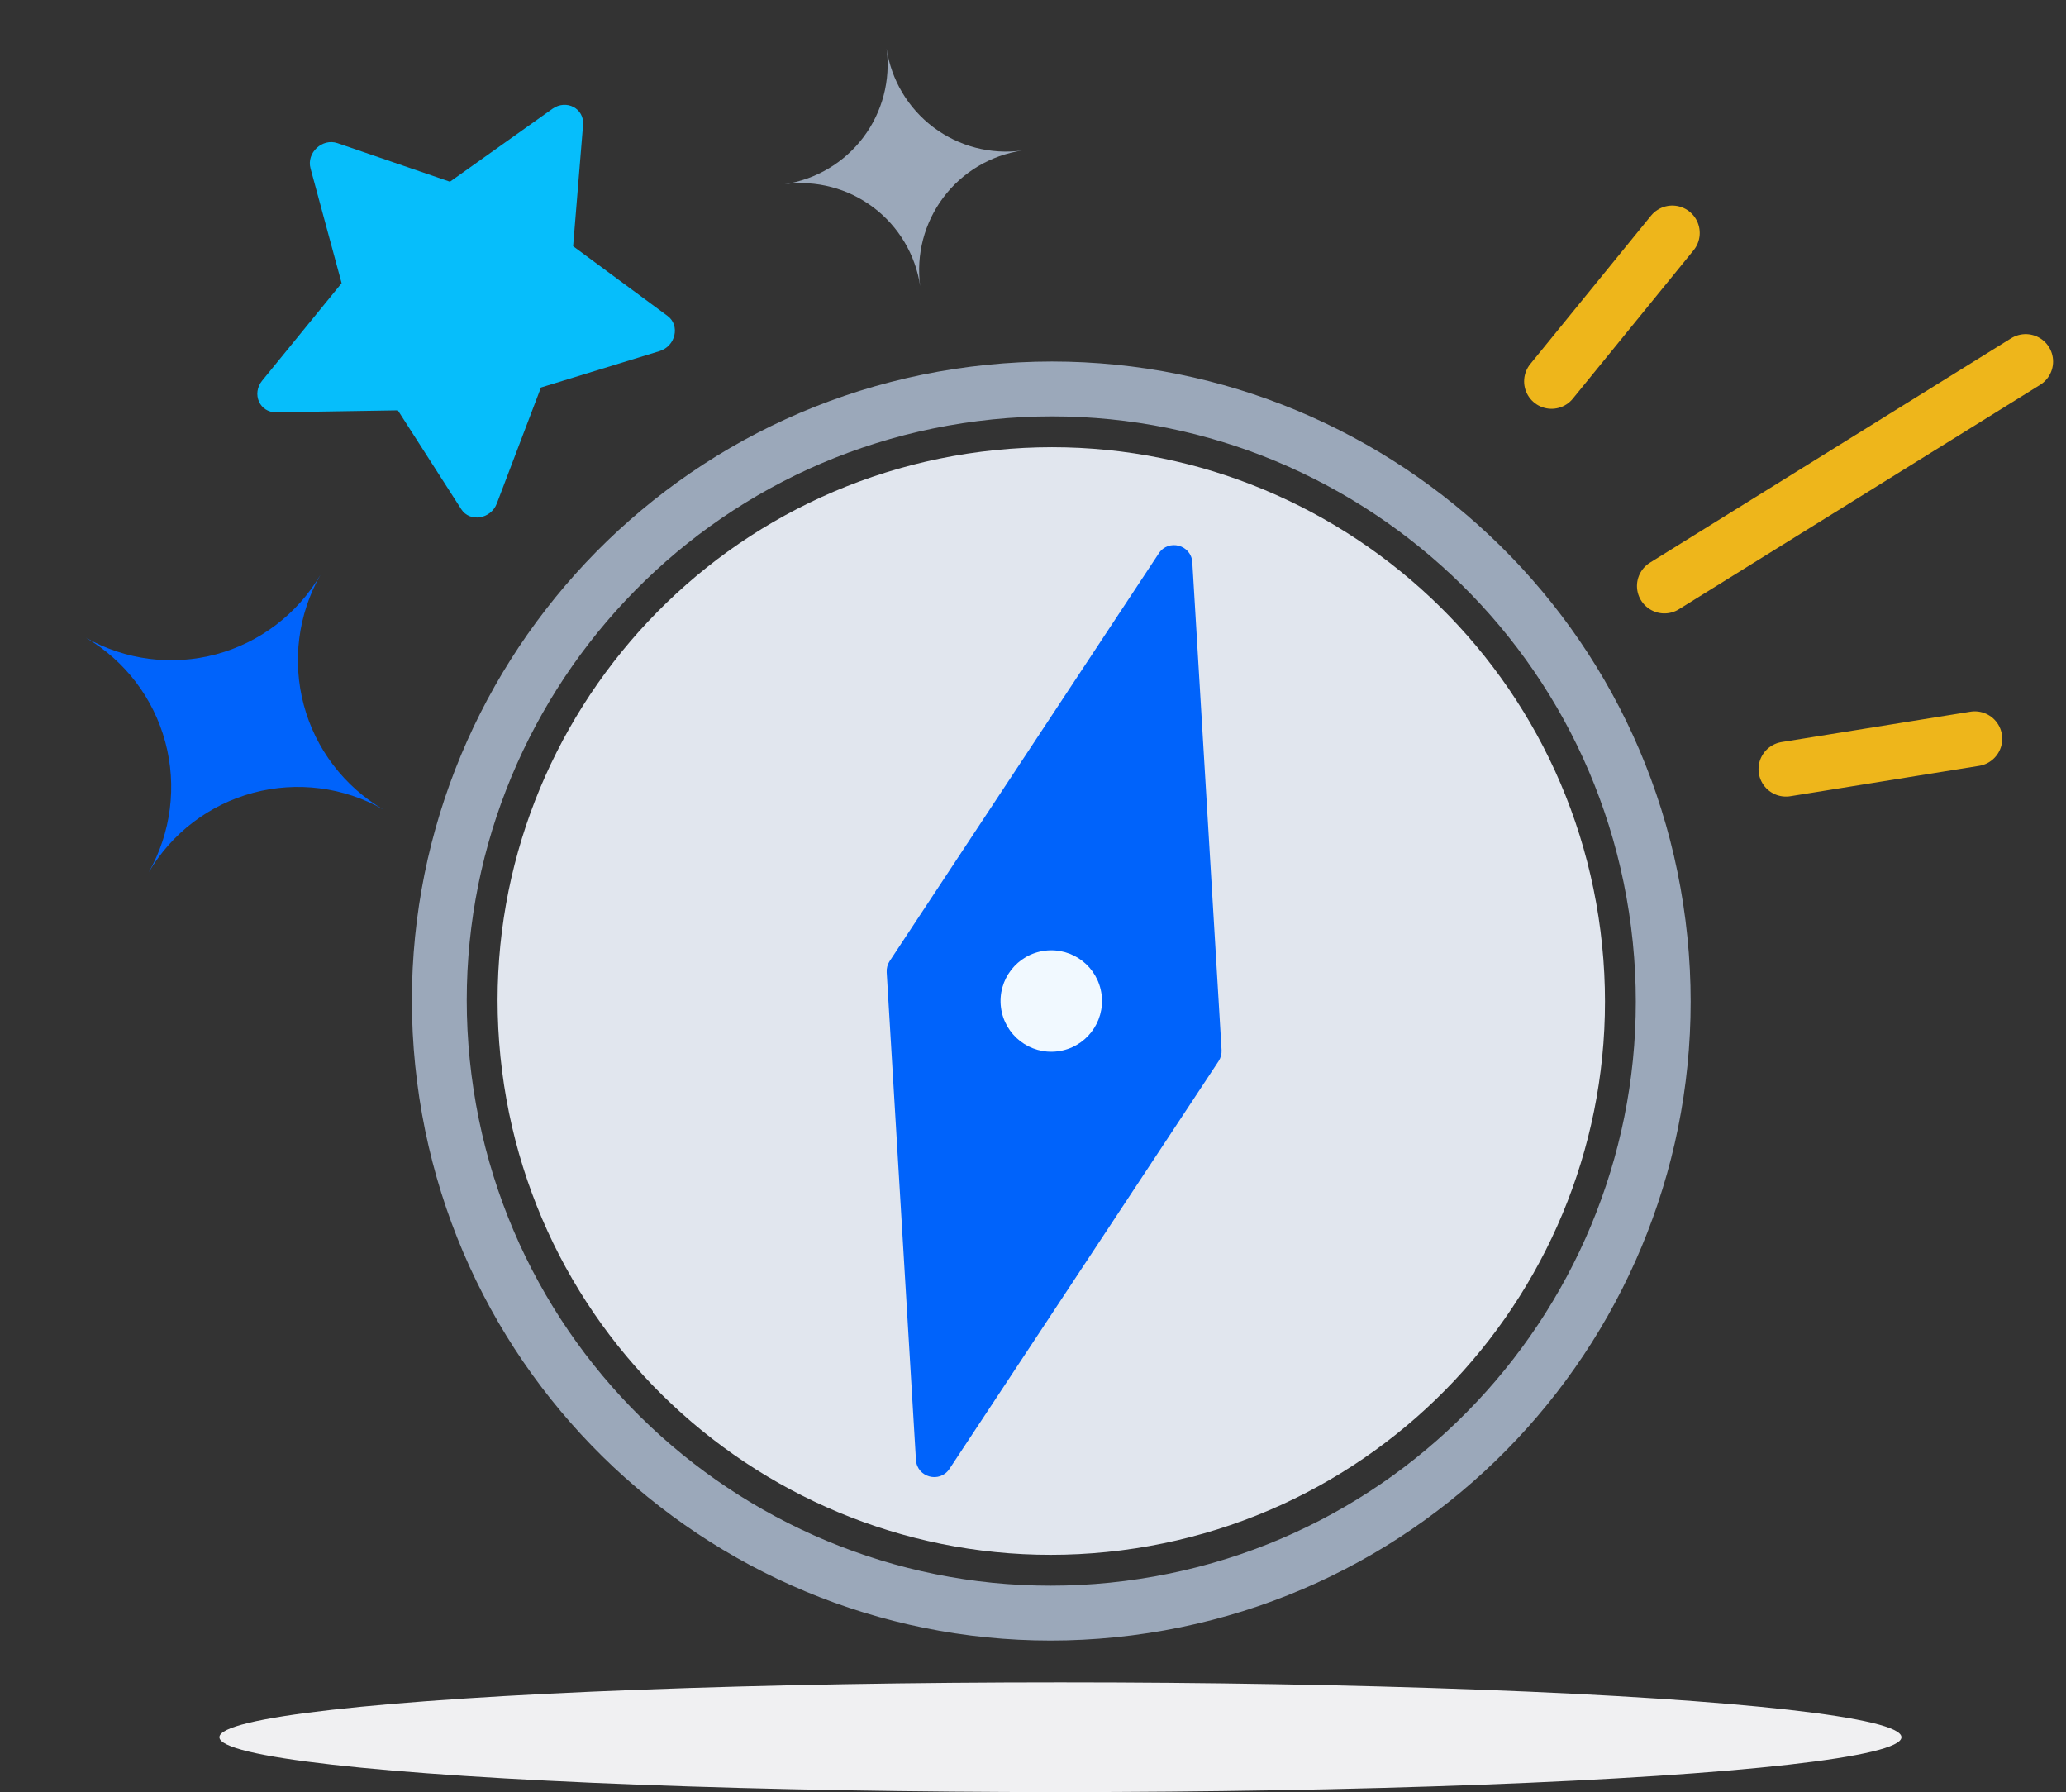 <svg width="113" height="98" viewBox="0 0 113 98" fill="none" xmlns="http://www.w3.org/2000/svg">
<rect x="0" y="0" width="113" height="98" fill="#333333" stroke="none"/>
<g clip-path="url(#clip0_8497_35247)">
<path d="M91.034 32.044L110.794 19.77" stroke="#EEB61B" stroke-width="3" stroke-linecap="round"/>
<path d="M97.683 42.06L108.012 40.398" stroke="#EEB61B" stroke-width="3" stroke-linecap="round"/>
<path d="M84.862 20.854L91.467 12.74" stroke="#EEB61B" stroke-width="3" stroke-linecap="round"/>
<path d="M4.696 34.873C6.838 36.132 8.399 38.183 9.042 40.583C9.685 42.983 9.359 45.54 8.133 47.702C9.393 45.56 11.444 43.999 13.844 43.355C16.244 42.712 18.801 43.039 20.962 44.264C18.82 43.005 17.259 40.954 16.616 38.553C15.973 36.153 16.3 33.597 17.525 31.435C16.266 33.577 14.214 35.138 11.814 35.781C9.414 36.424 6.857 36.098 4.696 34.873Z" fill="#0063FB"/>
<path d="M48.492 2.659C48.721 4.379 48.266 6.12 47.223 7.506C46.18 8.892 44.634 9.813 42.919 10.07C44.638 9.84 46.379 10.296 47.766 11.339C49.152 12.381 50.073 13.927 50.33 15.643C50.1 13.924 50.556 12.183 51.598 10.796C52.641 9.41 54.187 8.489 55.903 8.232C54.183 8.462 52.442 8.006 51.056 6.963C49.669 5.921 48.748 4.375 48.492 2.659Z" fill="#9BA8BA"/>
<path fill-rule="evenodd" clip-rule="evenodd" d="M27.174 27.532C26.847 28.392 25.696 28.576 25.227 27.843L21.761 22.439L15.105 22.546C14.203 22.561 13.751 21.538 14.339 20.815L18.685 15.485L16.984 9.208C16.753 8.357 17.625 7.542 18.459 7.828L24.61 9.937L30.214 5.951C30.974 5.411 31.965 5.93 31.891 6.829L31.347 13.463L36.512 17.276C37.212 17.793 36.953 18.93 36.074 19.199L29.587 21.19L27.174 27.532Z" fill="#06BEFB"/>
<path d="M61.322 84.779C77.912 82.668 89.65 67.508 87.54 50.918C85.429 34.328 70.269 22.59 53.679 24.7C37.089 26.811 25.351 41.971 27.461 58.561C29.572 75.151 44.731 86.889 61.322 84.779Z" fill="#E1E6EE"/>
<path d="M61.723 87.94C80.059 85.607 93.032 68.852 90.7 50.516C88.367 32.18 71.612 19.207 53.276 21.54C34.941 23.872 21.967 40.627 24.3 58.963C26.632 77.299 43.387 90.272 61.723 87.94Z" stroke="#9BA8BA" stroke-width="3" stroke-linecap="round" stroke-linejoin="round"/>
<path d="M48.661 52.554L63.381 30.26C63.91 29.458 65.156 29.791 65.214 30.751L66.814 57.418C66.827 57.634 66.77 57.848 66.651 58.029L51.931 80.323C51.401 81.125 50.156 80.791 50.098 79.832L48.498 53.165C48.485 52.949 48.542 52.734 48.661 52.554Z" fill="#0063FB"/>
<ellipse cx="58" cy="94.998" rx="46" ry="3" fill="#F0F0F2"/>
<path d="M57.85 57.491C59.37 57.297 60.445 55.909 60.252 54.389C60.058 52.869 58.669 51.794 57.15 51.987C55.63 52.18 54.554 53.569 54.748 55.089C54.941 56.609 56.33 57.684 57.85 57.491Z" fill="#F1F9FF"/>
</g>
<defs>
<clipPath id="clip0_8497_35247">
<rect width="113" height="97.998" fill="white"/>
</clipPath>
</defs>
</svg>
